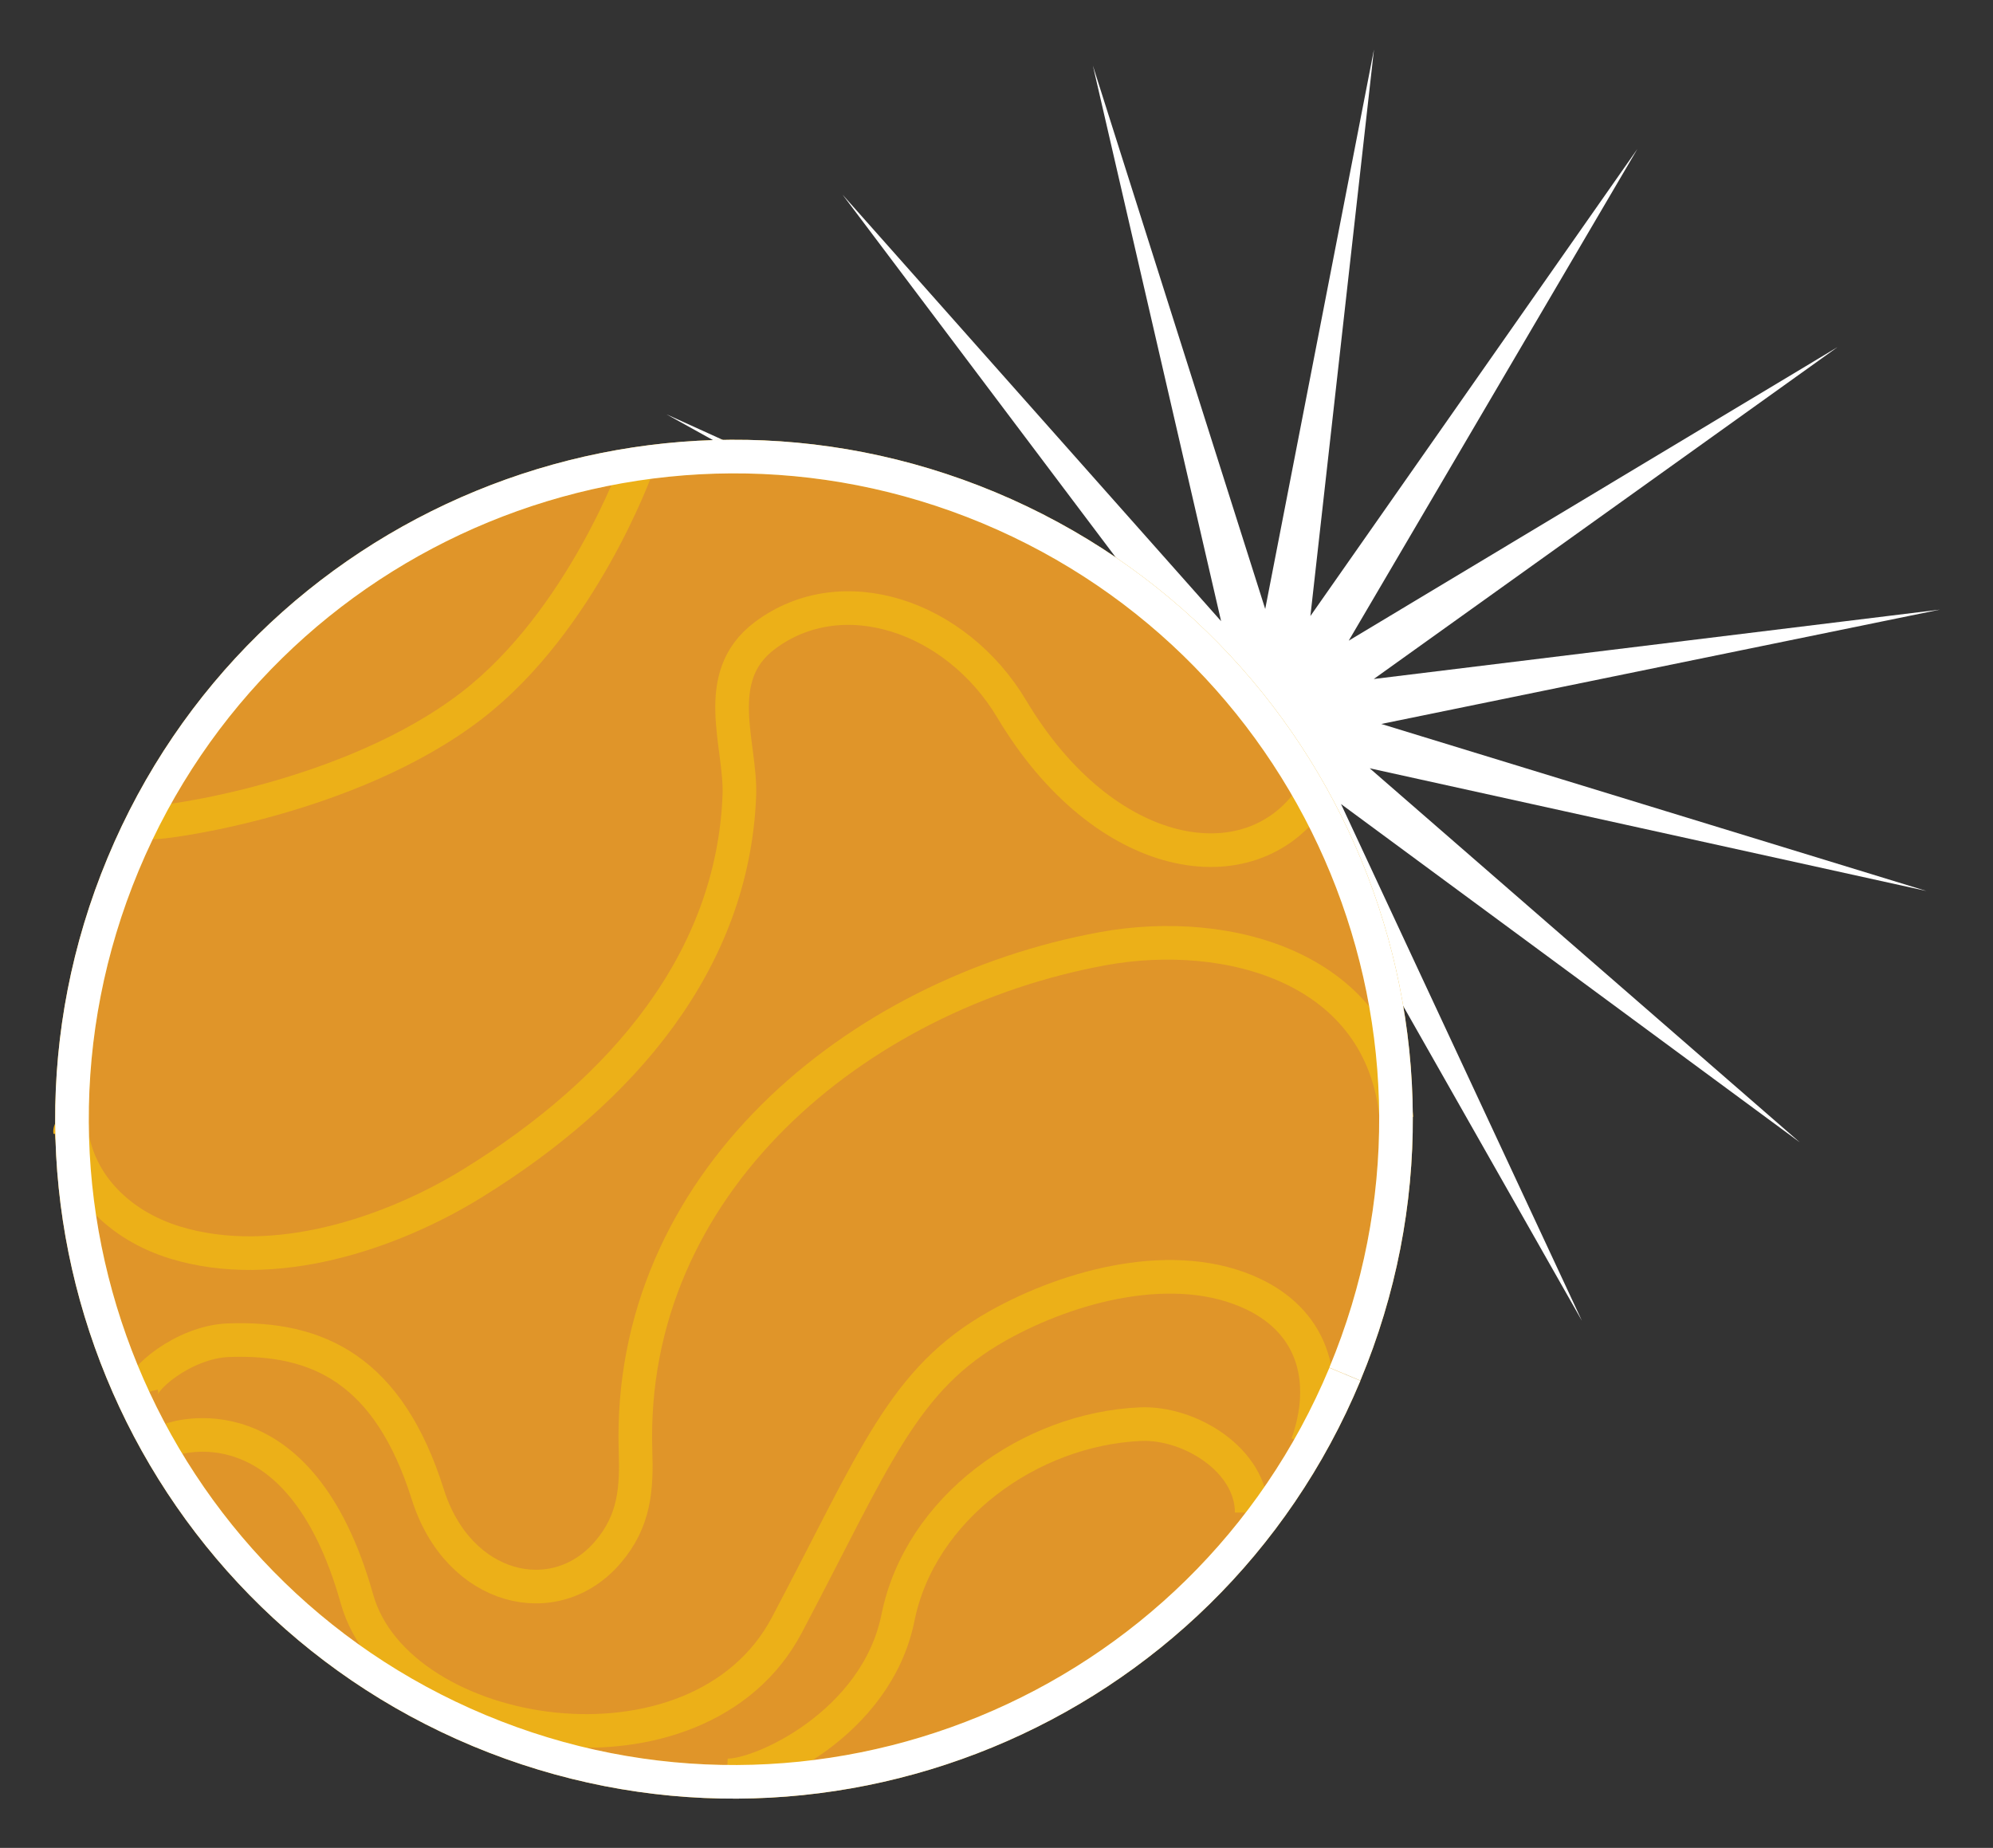 <?xml version="1.0" encoding="UTF-8"?><svg id="Ebene_1" xmlns="http://www.w3.org/2000/svg" viewBox="0 0 93.08 86.3"><rect x="0" y="0" width="93.08" height="86.3" fill="#333333" stroke="none"/><polygon points="90.6 28.47 64.51 33.81 89.97 41.61 63.97 35.88 84.06 53.35 62.63 37.55 73.88 61.68 60.73 38.52 61.19 65.15 58.6 38.65 48.19 63.16 56.6 37.89 37.12 56.05 55.09 36.39 29.91 45.05 54.31 34.4 27.78 32.07 54.41 32.27 31.13 19.35 55.37 30.36 39.35 9.09 57.03 29.01 51.04 3.06 59.09 28.44 64.17 2.31 61.2 28.77 76.47 6.96 62.99 29.92 85.82 16.21 64.16 31.71 90.6 28.47" fill="#fff"/><path d="M62.81,64.18c-6.57,15.77-24.67,23.22-40.43,16.64C6.63,74.24-.82,56.13,5.75,40.36c6.57-15.77,24.67-23.22,40.43-16.65,15.75,6.58,23.2,24.69,16.63,40.46" fill="#e09529" stroke="#ecb018" stroke-miterlimit="10" stroke-width="1.57"/><g id="TuH5gL"><path d="M6.61,65.09c-.16-.62,1.97-2.42,4.05-2.5,4.21-.16,7.49,1.4,9.32,7.2,1.42,4.51,5.94,5.59,8.41,2.7,1.26-1.47,1.35-2.98,1.29-4.75-.39-12.43,10.27-21.33,21.85-23.44,5.8-1.05,13.03.84,13.69,7.93" fill="none" stroke="#ecb018" stroke-miterlimit="10" stroke-width="1.57"/><path d="M29.75,21.8s-2.57,7.19-7.73,11.16c-5.67,4.36-14.42,5.5-14.91,5.45" fill="none" stroke="#ecb018" stroke-miterlimit="10" stroke-width="1.57"/><path d="M3.28,52.95c0-.05-.04-.16.05-.15.31,2.47,2.21,4.42,4.85,5.23,4.62,1.41,10.08-.42,13.89-2.77,7.04-4.34,12.16-10.41,12.46-18.11.09-2.37-1.38-5.53,1.18-7.46,3.62-2.73,8.95-.92,11.54,3.42,4.33,7.26,11.12,8.34,13.99,4.15" fill="none" stroke="#ecb018" stroke-miterlimit="10" stroke-width="1.57"/><path d="M61.06,67.44c1.01-2.86.36-5.61-2.5-6.99-3.65-1.76-8.6-.42-11.95,1.46-4.44,2.49-5.72,6.14-9.86,13.98-4.14,7.84-18.18,5.55-20.08-1.22-2.7-9.61-8.65-7.45-8.65-7.45" fill="none" stroke="#ecb018" stroke-miterlimit="10" stroke-width="1.57"/><path d="M58.46,70.64c0-2.45-2.9-4.23-5.2-4.13-5.18.23-10.29,3.93-11.32,9.03-1,4.98-6.46,7.44-7.99,7.37" fill="none" stroke="#ecb018" stroke-miterlimit="10" stroke-width="1.57"/></g><path d="M62.81,64.18c-6.57,15.77-24.67,23.22-40.43,16.64C6.63,74.24-.82,56.13,5.75,40.36c6.57-15.77,24.67-23.22,40.43-16.65,15.75,6.58,23.2,24.69,16.63,40.46" fill="none" stroke="#fff" stroke-miterlimit="10" stroke-width="1.57"/></svg>